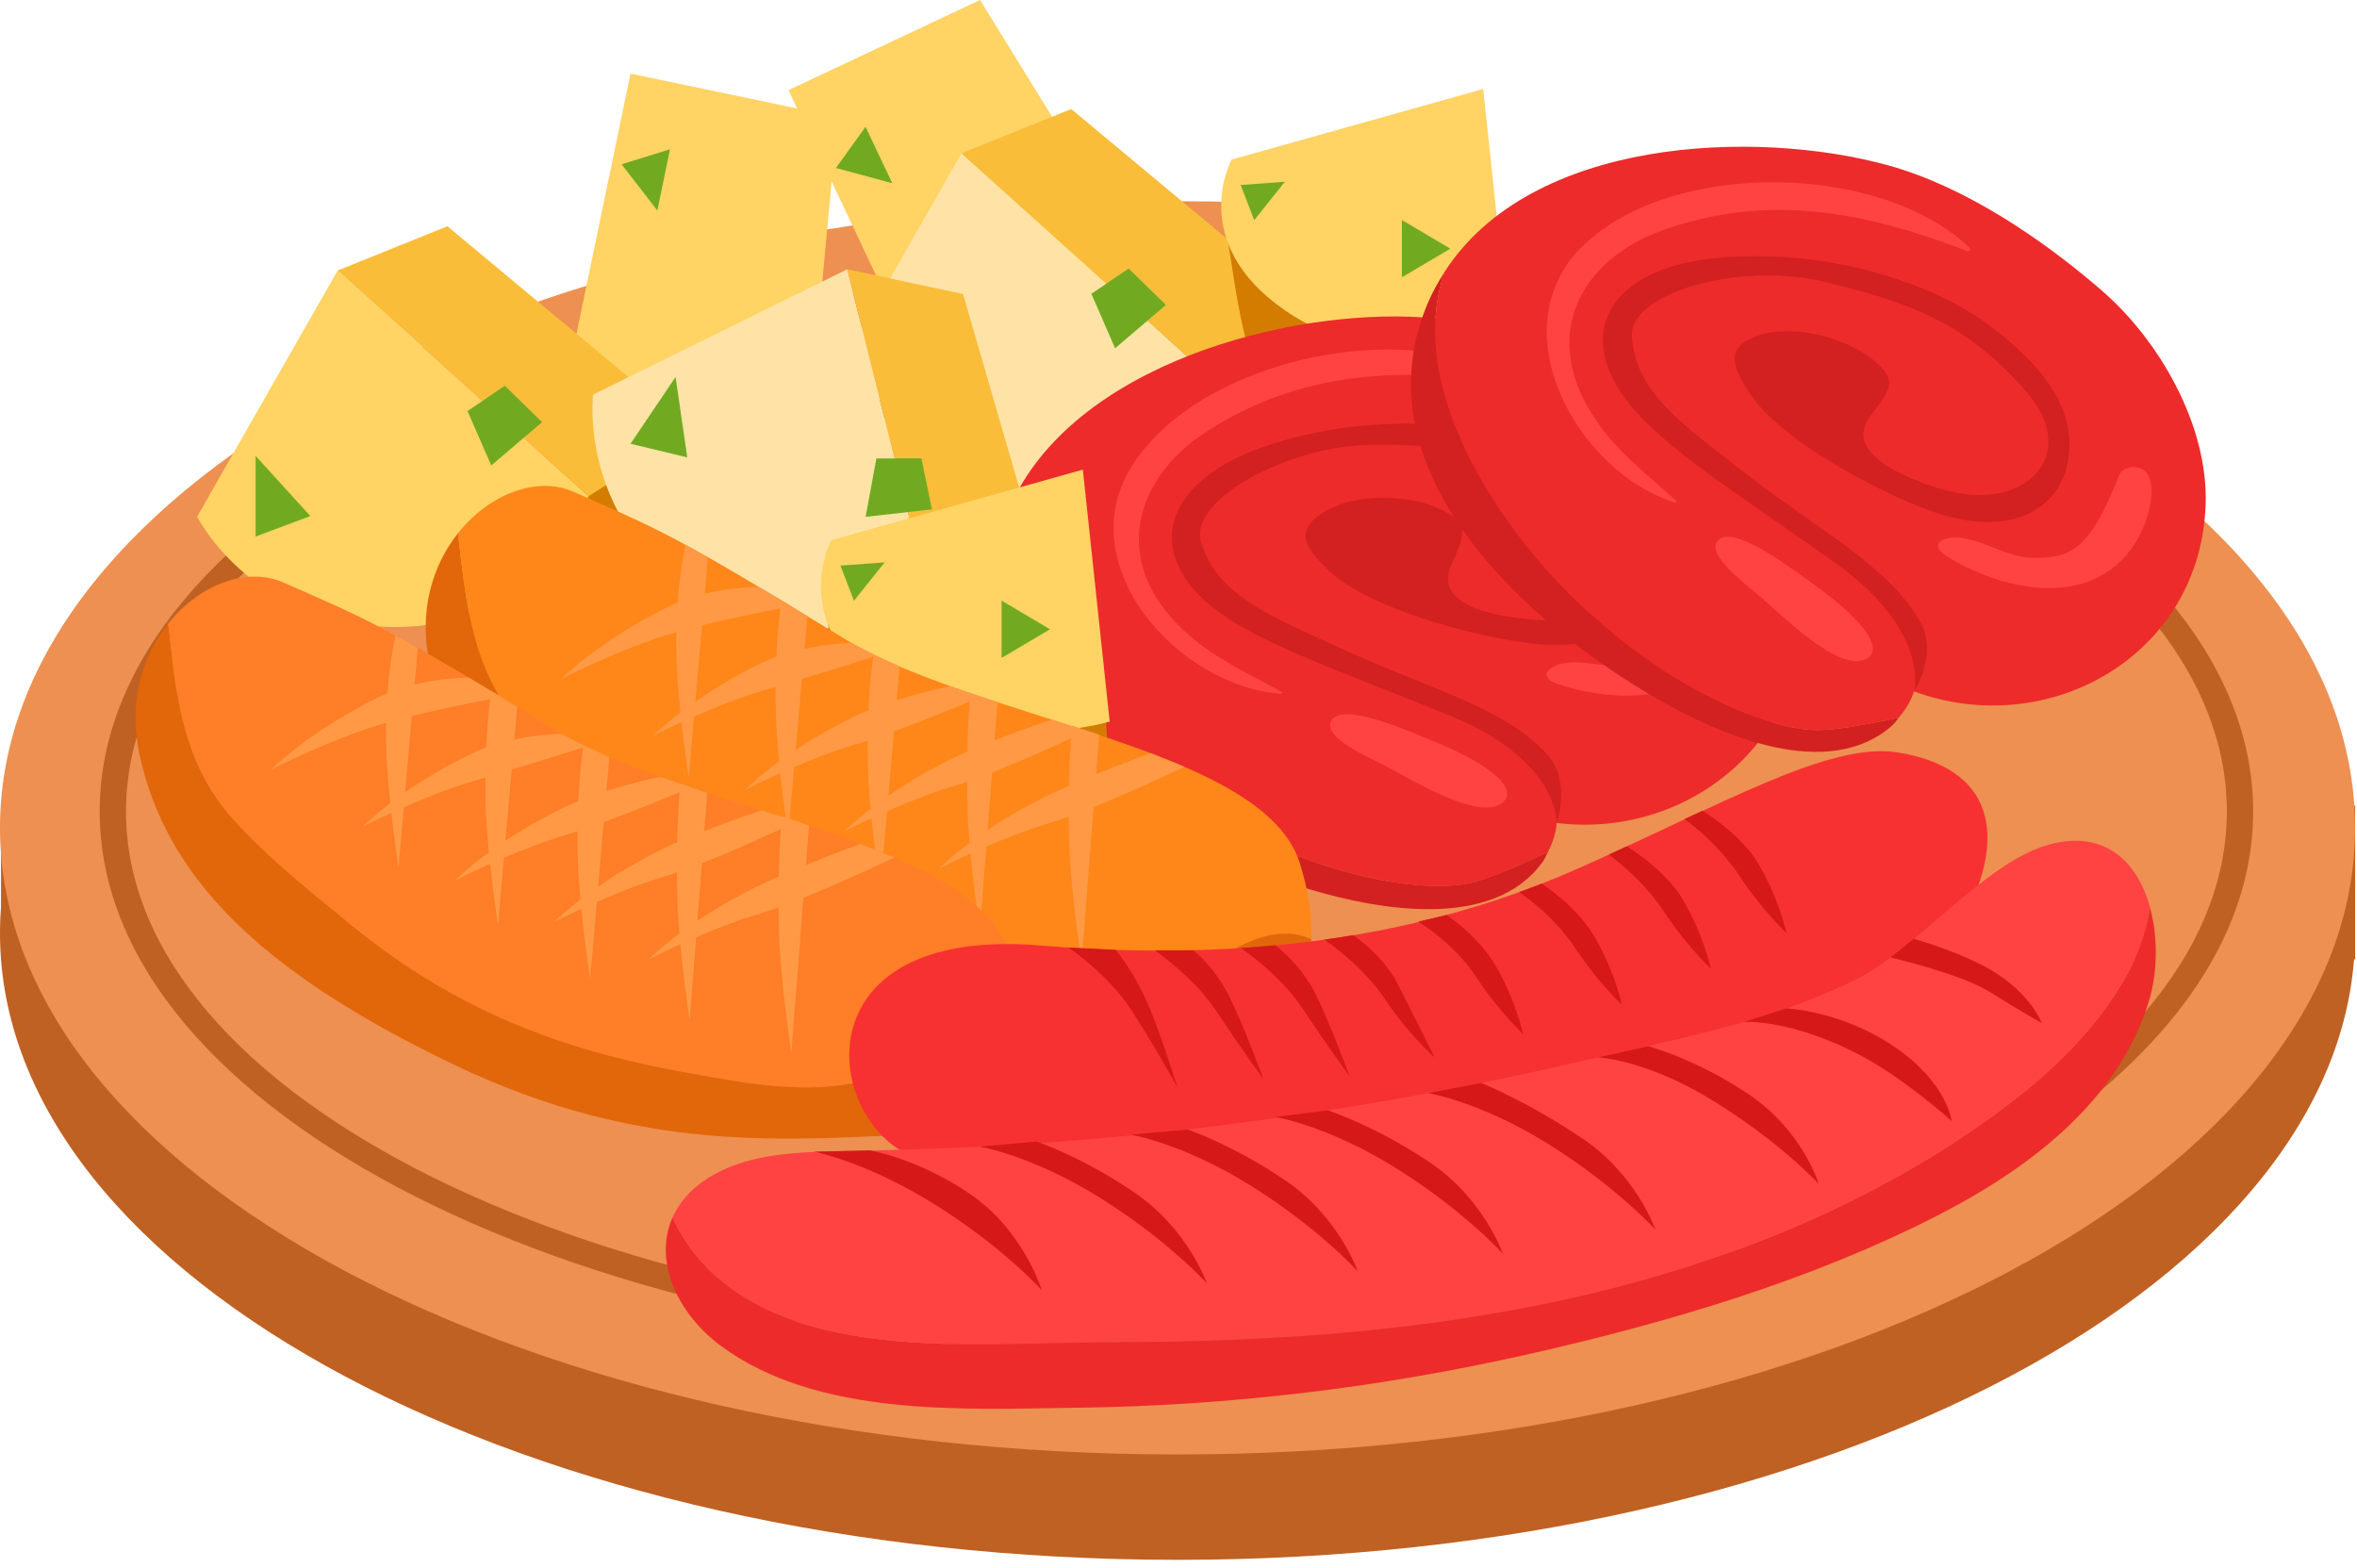 <svg width="254" height="169" viewBox="0 0 254 169" fill="none" xmlns="http://www.w3.org/2000/svg">
<path d="M126.896 168.081C196.978 168.081 253.792 137.85 253.792 100.559C253.792 63.268 196.978 33.037 126.896 33.037C56.813 33.037 0 63.268 0 100.559C0 137.85 56.813 168.081 126.896 168.081Z" fill="#BF6122"/>
<path d="M253.798 86.821H0.109V103.378H253.798V86.821Z" fill="#BF6122"/>
<path d="M126.896 156.727C196.978 156.727 253.792 126.497 253.792 89.205C253.792 51.914 196.978 21.684 126.896 21.684C56.813 21.684 0 51.914 0 89.205C0 126.497 56.813 156.727 126.896 156.727Z" fill="#ED9051"/>
<path d="M126.776 146.152C62.794 146.152 10.742 119.811 10.742 87.432C10.742 55.055 62.794 28.714 126.776 28.714C190.758 28.714 242.81 55.053 242.81 87.432C242.812 119.811 190.758 146.152 126.776 146.152ZM126.776 31.556C64.358 31.556 13.578 56.623 13.578 87.434C13.578 118.249 64.358 143.315 126.776 143.315C189.194 143.315 239.974 118.249 239.974 87.434C239.974 56.623 189.194 31.556 126.776 31.556Z" fill="#BF6122"/>
<path d="M67.948 7.932L61.039 41.186L87.118 46.427L90.269 12.6L67.948 7.932Z" fill="#FFD364"/>
<path d="M72.201 16.084L66.984 17.707L70.84 22.679L72.201 16.084Z" fill="#71AA21"/>
<path d="M88.549 32.058L84.531 34.786L87.091 40.651L92.566 35.98L88.549 32.058Z" fill="#71AA21"/>
<path d="M84.977 9.711L99.474 40.425L123.451 28.907L105.611 0L84.977 9.711Z" fill="#FFD364"/>
<path d="M93.273 13.663L90.086 18.1L96.158 19.745L93.273 13.663Z" fill="#71AA21"/>
<path d="M115.942 16.575L114.375 21.171L119.948 24.311L121.509 17.286L115.942 16.575Z" fill="#71AA21"/>
<path d="M21.242 55.678C21.242 55.678 29.754 68.841 50.527 65.823C65.663 63.626 74.627 46.382 74.627 46.382L21.242 55.678Z" fill="#D37C00"/>
<path d="M36.384 29.155L21.242 55.678C21.242 55.678 27.546 68.189 43.87 67.536C56.803 67.02 63.425 53.469 63.425 53.469L36.384 29.155Z" fill="#FFD364"/>
<path d="M36.383 29.155L48.215 24.381L74.626 46.382L63.426 53.471L36.383 29.155Z" fill="#F9BD3A"/>
<path d="M27.547 49.127V57.814L33.441 55.608L27.547 49.127Z" fill="#71AA21"/>
<path d="M54.4 41.566L50.383 44.293L52.942 50.156L58.418 45.487L54.4 41.566Z" fill="#71AA21"/>
<path d="M88.469 43.046C88.469 43.046 96.981 56.21 117.754 53.192C132.89 50.995 141.853 33.751 141.853 33.751L88.469 43.046Z" fill="#D37C00"/>
<path d="M103.61 16.524L88.469 43.047C88.469 43.047 94.772 55.557 111.096 54.905C124.03 54.389 130.651 40.838 130.651 40.838L103.61 16.524Z" fill="#FFE3A6"/>
<path d="M103.609 16.524L115.442 11.749L141.852 33.751L130.653 40.84L103.609 16.524Z" fill="#F9BD3A"/>
<path d="M94.773 36.498V45.183L100.667 42.977L94.773 36.498Z" fill="#71AA21"/>
<path d="M121.627 28.938L117.609 31.662L120.169 37.527L125.644 32.856L121.627 28.938Z" fill="#71AA21"/>
<path d="M63.914 42.52C63.914 42.52 63.605 58.193 82.507 67.321C96.283 73.973 113.357 64.702 113.357 64.702L63.914 42.52Z" fill="#D37C00"/>
<path d="M91.304 29.016L63.917 42.52C63.917 42.52 62.141 56.416 76.034 65.015C87.041 71.828 100.111 64.306 100.111 64.306L91.304 29.016Z" fill="#FFE3A6"/>
<path d="M91.305 29.016L103.781 31.682L113.358 64.702L100.109 64.306L91.305 29.016Z" fill="#F9BD3A"/>
<path d="M72.805 40.62L67.945 47.818L74.062 49.288L72.805 40.62Z" fill="#71AA21"/>
<path d="M99.295 49.388L94.441 49.4L93.281 55.694L100.43 54.888L99.295 49.388Z" fill="#71AA21"/>
<path d="M131.602 22.682C132.24 22.994 133.358 36.384 135.318 39.376C137.958 43.409 141.739 46.957 151.076 46.957C157.591 46.957 162.802 45.872 162.802 45.872L161.994 29.883L131.602 22.682Z" fill="#D37C00"/>
<path d="M159.834 9.591L132.729 17.194C132.729 17.194 127.827 26.093 138.466 33.439C149.105 40.782 162.725 36.744 162.725 36.744L159.834 9.591Z" fill="#FFD364"/>
<path d="M138.465 19.584L133.703 19.935L135.158 23.722L138.465 19.584Z" fill="#71AA21"/>
<path d="M151.078 23.711V29.88L156.292 26.796L151.078 23.711Z" fill="#71AA21"/>
<path d="M193.735 61.81C192.054 53.513 184.881 45.833 177.632 42.026C170.021 38.029 160.586 34.431 151.952 34.128C137.1 33.6 113.912 40.065 108.18 56.249C107.712 60.689 108.712 68.45 117.734 77.776C131.959 92.477 151.991 97.137 159.139 94.981C161.946 94.136 164.55 92.85 166.798 91.832C167.319 90.823 167.681 89.757 167.754 88.681C183.138 90.569 196.975 77.81 193.735 61.81Z" fill="#ED2B2B"/>
<path d="M117.729 77.774C108.707 68.448 107.703 60.686 108.175 56.246C107.731 57.496 107.366 58.784 107.143 60.151C103.998 79.464 125.686 91.225 141.056 95.809C148.511 98.035 160.918 100.33 166.282 92.82C166.505 92.507 166.622 92.159 166.792 91.827C164.545 92.845 161.938 94.128 159.134 94.976C151.985 97.134 131.953 92.474 117.729 77.774Z" fill="#D32020"/>
<path d="M167.75 88.681C167.75 88.681 168.076 81.949 156.252 77.113C143.218 71.78 133.892 68.819 129.295 64.209C123.501 58.399 126.122 51.402 136.814 47.932C147.503 44.463 159.361 45.199 166.794 48.499C174.226 51.798 178.33 55.819 178.247 61.495C178.185 65.664 174.505 70.497 164.789 69.307C158.644 68.554 147.576 65.542 143.355 61.612C140.901 59.328 139.427 57.429 142.242 55.46C146.631 52.389 154.866 53.563 157.211 56.249C157.975 57.125 157.51 58.449 156.433 60.775C155.251 63.327 156.392 66.072 165.361 66.772C174.937 67.519 179.669 59.83 172.099 54.428C164.533 49.026 158.385 47.891 147.98 47.93C138.727 47.963 128.057 53.937 129.418 58.396C131.191 64.206 136.63 66.278 145.379 70.266C153.785 74.098 162.405 76.362 166.796 81.366C169.35 84.28 167.75 88.681 167.75 88.681Z" fill="#D32020"/>
<path d="M154.15 79.731C151.616 78.7 143.999 75.303 143.352 77.963C142.962 79.575 147.425 81.592 148.513 82.127C151.694 83.692 159.696 88.896 162.107 86.299C163.058 85.276 162.196 83.014 154.15 79.731Z" fill="#FF4343"/>
<path d="M162.664 40.768C151.239 34.052 129.464 38.746 122.121 49.985C115.095 60.736 126.922 74.011 138.082 74.753C138.182 74.759 138.216 74.614 138.132 74.566C133.755 72.143 129.531 70.355 126.141 66.465C120.066 59.49 122.583 51.368 129.921 46.577C140.12 39.914 150.893 39.585 162.494 41.175C162.725 41.206 162.898 40.907 162.664 40.768Z" fill="#FF4343"/>
<path d="M185.587 59.685C184.829 59.724 184.049 60.206 183.945 60.934C182.677 69.94 180.639 70.955 176.646 71.794C173.97 72.358 169.927 70.612 167.524 71.794C165.915 72.586 166.813 73.35 167.906 73.716C175.498 76.262 185.942 75.465 187.759 65.915C188.066 64.326 188.286 59.543 185.587 59.685Z" fill="#FF4343"/>
<path d="M237.691 54.283C237.95 45.822 232.72 36.705 226.533 31.339C220.037 25.708 211.673 20.049 203.337 17.776C188.998 13.869 164.949 14.859 155.67 29.303C154.198 33.517 153.401 41.304 160.053 52.445C170.542 70.01 188.979 79.124 196.431 78.661C199.356 78.48 202.185 77.824 204.605 77.347C205.344 76.483 205.941 75.529 206.256 74.5C220.804 79.857 237.189 70.601 237.691 54.283Z" fill="#ED2B2B"/>
<path d="M160.057 52.445C153.404 41.303 154.202 33.517 155.674 29.303C154.957 30.419 154.305 31.59 153.778 32.867C146.303 50.95 164.729 67.357 178.644 75.336C185.394 79.207 196.947 84.278 203.887 78.195C204.174 77.944 204.369 77.629 204.612 77.347C202.192 77.824 199.362 78.477 196.437 78.661C188.982 79.126 170.545 70.01 160.057 52.445Z" fill="#D32020"/>
<path d="M206.256 74.5C206.256 74.5 208.113 68.021 197.708 60.608C186.239 52.437 177.836 47.422 174.415 41.881C170.102 34.9 174.253 28.686 185.452 27.755C196.652 26.821 208.027 30.251 214.509 35.16C220.991 40.071 224.066 44.923 222.689 50.431C221.677 54.475 216.987 58.338 207.801 54.961C201.991 52.824 191.904 47.361 188.692 42.57C186.824 39.783 185.823 37.6 189.015 36.325C193.989 34.34 201.737 37.366 203.407 40.517C203.951 41.543 203.195 42.729 201.617 44.745C199.883 46.959 200.365 49.891 208.938 52.624C218.091 55.541 224.451 49.137 218.32 42.148C212.186 35.16 206.463 32.647 196.323 30.307C187.306 28.224 175.555 31.601 175.859 36.25C176.258 42.313 181.078 45.571 188.686 51.455C195.994 57.108 203.87 61.28 207.001 67.156C208.824 70.584 206.256 74.5 206.256 74.5Z" fill="#D32020"/>
<path d="M195.061 62.68C192.831 61.096 186.19 56.048 184.955 58.489C184.205 59.967 188.089 62.954 189.025 63.723C191.763 65.971 198.365 72.868 201.307 70.894C202.466 70.113 202.146 67.714 195.061 62.68Z" fill="#FF4343"/>
<path d="M212.25 26.695C202.662 17.545 180.395 17.138 170.676 26.397C161.378 35.257 169.859 50.883 180.556 54.158C180.651 54.185 180.718 54.052 180.648 53.987C176.94 50.627 173.238 47.922 170.826 43.359C166.505 35.179 170.812 27.85 179.051 24.86C190.501 20.705 201.065 22.85 211.994 27.05C212.208 27.133 212.448 26.882 212.25 26.695Z" fill="#FF4343"/>
<path d="M230.256 50.354C229.509 50.22 228.636 50.51 228.371 51.193C225.079 59.669 222.862 60.19 218.786 60.095C216.054 60.031 212.516 57.407 209.906 58.009C208.158 58.413 208.858 59.362 209.839 59.967C216.648 64.184 226.997 65.793 230.95 56.913C231.608 55.435 232.916 50.831 230.256 50.354Z" fill="#FF4343"/>
<path d="M88.461 63.696C89.099 64.008 90.217 77.397 92.177 80.39C94.818 84.423 98.598 87.97 107.938 87.97C114.453 87.97 119.664 86.882 119.664 86.882L118.856 70.894L88.461 63.696Z" fill="#D37C00"/>
<path d="M116.693 50.605L89.588 58.207C89.588 58.207 84.687 67.109 95.326 74.452C105.965 81.795 119.584 77.757 119.584 77.757L116.693 50.605Z" fill="#FFD364"/>
<path d="M95.332 60.597L90.57 60.949L92.026 64.736L95.332 60.597Z" fill="#71AA21"/>
<path d="M107.938 64.722V70.894L113.151 67.809L107.938 64.722Z" fill="#71AA21"/>
<path d="M69.163 89.936C80.195 98.936 91.473 103.367 105.379 105.838C111.616 106.945 118.396 108.287 124.661 106.605C129.183 105.392 132.796 101.32 137.444 100.679C138.969 100.47 140.252 100.687 141.317 101.212C141.411 98.849 141.043 96.122 140.084 93.034C136.198 80.529 105.41 77.657 90.929 68.785C72.528 57.515 70.942 57.027 61.792 52.989C57.88 51.263 52.722 53.215 49.352 57.462C50.23 65.045 50.877 72.355 56.294 78.407C60.099 82.654 64.75 86.338 69.163 89.936Z" fill="#FF871A"/>
<path d="M46.324 71.635C49.162 84.501 58.845 94.708 80.12 104.918C100.826 114.852 114.429 116.634 131.073 112.417C136.273 111.098 141.029 108.415 141.316 101.212C140.251 100.687 138.966 100.47 137.444 100.679C132.796 101.32 129.183 105.389 124.661 106.605C118.396 108.287 111.616 106.946 105.379 105.838C91.47 103.367 80.195 98.936 69.163 89.936C64.752 86.338 60.099 82.654 56.296 78.404C50.879 72.352 50.233 65.04 49.354 57.459C46.614 60.909 45.052 65.868 46.324 71.635Z" fill="#E2660A"/>
<path d="M81.794 63.246C81.794 63.246 76.427 63.216 72.103 65.338C64.472 69.081 60.516 73.144 60.516 73.144C60.516 73.144 66.858 69.903 72.34 68.275C77.416 66.769 85.301 65.324 85.301 65.324L81.794 63.246Z" fill="#FF9945"/>
<path d="M91.785 69.287C91.785 69.287 86.278 69.368 81.954 71.49C74.321 75.233 70.367 79.296 70.367 79.296C70.367 79.296 76.71 76.056 82.191 74.427C87.268 72.921 94.442 70.682 94.442 70.682L91.785 69.287Z" fill="#FF9945"/>
<path d="M73.89 58.706C73.89 58.706 72.649 63.807 72.911 71.365C73.081 76.218 74.216 83.789 74.216 83.789L76.29 60.039L73.89 58.706Z" fill="#FF9945"/>
<path d="M84.209 64.708C84.209 64.708 83.365 69.956 83.629 77.514C83.8 82.367 84.937 89.939 84.937 89.939L87.011 66.401L84.209 64.708Z" fill="#FF9945"/>
<path d="M102.397 73.933C102.397 73.933 96.208 75.177 91.884 77.299C84.25 81.042 80.297 85.106 80.297 85.106C80.297 85.106 86.64 81.865 92.121 80.236C97.198 78.728 105.712 75.077 105.712 75.077L102.397 73.933Z" fill="#FF9945"/>
<path d="M94.139 70.517C94.139 70.517 93.294 75.766 93.559 83.324C93.729 88.176 94.867 95.748 94.867 95.748L96.941 71.814L94.139 70.517Z" fill="#FF9945"/>
<path d="M113.363 77.545C113.363 77.545 106.942 79.617 102.618 81.739C94.985 85.482 91.031 89.546 91.031 89.546C91.031 89.546 97.374 86.305 102.855 84.676C107.932 83.17 117.113 78.755 117.113 78.755L113.363 77.545Z" fill="#FF9945"/>
<path d="M104.573 74.684C104.573 74.684 104.026 80.206 104.291 87.763C104.461 92.616 105.599 100.188 105.599 100.188L107.497 75.665L104.573 74.684Z" fill="#FF9945"/>
<path d="M123.999 81.156C123.999 81.156 117.138 83.647 112.813 85.769C105.183 89.512 101.227 93.575 101.227 93.575C101.227 93.575 107.569 90.335 113.05 88.706C118.127 87.2 127.643 82.629 127.643 82.629L123.999 81.156Z" fill="#FF9945"/>
<path d="M115.526 78.186C115.526 78.186 114.979 83.709 115.244 91.266C115.414 96.119 116.552 103.691 116.552 103.691L118.451 79.168L115.526 78.186Z" fill="#FF9945"/>
<path d="M37.898 99.711C48.93 108.708 60.207 113.142 74.114 115.61C80.35 116.718 87.131 118.059 93.395 116.377C97.918 115.164 101.531 111.093 106.178 110.451C107.703 110.242 108.986 110.459 110.051 110.984C110.146 108.622 109.778 105.894 108.819 102.807C104.932 90.301 74.144 87.429 59.663 78.557C41.263 67.287 39.676 66.799 30.526 62.761C26.614 61.035 21.457 62.987 18.086 67.234C18.964 74.817 19.611 82.127 25.028 88.179C28.834 92.432 33.487 96.116 37.898 99.711Z" fill="#FF7E27"/>
<path d="M15.059 81.41C17.897 94.276 27.579 104.483 48.855 114.693C69.561 124.627 85.38 122.722 99.808 122.192C105.169 121.997 109.764 118.19 110.051 110.987C108.986 110.462 107.701 110.245 106.179 110.454C101.531 111.095 97.918 115.164 93.396 116.38C87.131 118.062 80.351 116.721 74.114 115.613C60.205 113.142 48.93 108.711 37.898 99.714C33.487 96.116 28.834 92.432 25.031 88.182C19.614 82.127 18.967 74.817 18.089 67.237C15.346 70.684 13.787 75.646 15.059 81.41Z" fill="#E2660A"/>
<path d="M50.52 73.024C50.52 73.024 45.153 72.993 40.829 75.116C33.196 78.861 29.242 82.922 29.242 82.922C29.242 82.922 35.585 79.681 41.066 78.052C46.143 76.546 54.028 75.102 54.028 75.102L50.52 73.024Z" fill="#FF9945"/>
<path d="M60.508 79.062C60.508 79.062 55.005 79.143 50.681 81.265C43.047 85.008 39.094 89.071 39.094 89.071C39.094 89.071 45.436 85.831 50.918 84.202C55.995 82.696 63.168 80.457 63.168 80.457L60.508 79.062Z" fill="#FF9945"/>
<path d="M42.617 68.481C42.617 68.481 41.376 73.582 41.638 81.14C41.808 85.992 42.946 93.564 42.946 93.564L45.02 69.814L42.617 68.481Z" fill="#FF9945"/>
<path d="M52.936 74.485C52.936 74.485 52.091 79.734 52.356 87.292C52.526 92.145 53.664 99.716 53.664 99.716L55.738 76.178L52.936 74.485Z" fill="#FF9945"/>
<path d="M71.124 83.711C71.124 83.711 64.937 84.955 60.61 87.077C52.98 90.823 49.023 94.883 49.023 94.883C49.023 94.883 55.366 91.643 60.847 90.014C65.924 88.508 74.439 84.855 74.439 84.855L71.124 83.711Z" fill="#FF9945"/>
<path d="M62.866 80.295C62.866 80.295 62.021 85.543 62.286 93.101C62.456 97.954 63.593 105.526 63.593 105.526L65.668 81.591L62.866 80.295Z" fill="#FF9945"/>
<path d="M82.09 87.323C82.09 87.323 75.669 89.395 71.345 91.517C63.714 95.263 59.758 99.323 59.758 99.323C59.758 99.323 66.1 96.083 71.582 94.454C76.659 92.948 85.84 88.533 85.84 88.533L82.09 87.323Z" fill="#FF9945"/>
<path d="M73.299 84.461C73.299 84.461 72.753 89.983 73.018 97.541C73.188 102.394 74.325 109.966 74.325 109.966L76.224 85.443L73.299 84.461Z" fill="#FF9945"/>
<path d="M92.725 90.932C92.725 90.932 85.864 93.422 81.54 95.544C73.906 99.287 69.953 103.351 69.953 103.351C69.953 103.351 76.296 100.11 81.777 98.481C86.854 96.975 96.369 92.404 96.369 92.404L92.725 90.932Z" fill="#FF9945"/>
<path d="M84.252 87.964C84.252 87.964 83.706 93.486 83.971 101.044C84.141 105.897 85.278 113.469 85.278 113.469L87.18 88.946L84.252 87.964Z" fill="#FF9945"/>
<path d="M112.18 101.884C87.369 99.823 88.546 118.637 96.932 123.896C104.563 128.682 132.028 127.017 151.019 124.63C170.014 122.243 205.24 110.203 210.855 100.422C217.067 89.599 214.36 82.632 204.463 81.073C197.097 79.913 185.482 86.751 169.972 93.623C154.184 100.618 135.292 103.805 112.18 101.884Z" fill="#F73131"/>
<path d="M115.156 102.104C115.156 102.104 119.372 104.974 121.8 108.663C124.228 112.35 126.888 117.175 126.888 117.175C126.888 117.175 124.761 110.222 123.163 107.029C121.566 103.836 120.205 102.352 120.205 102.352L115.156 102.104Z" fill="#D61818"/>
<path d="M124.438 102.4C124.438 102.4 128.653 105.269 131.081 108.959C133.51 112.646 136.172 116.313 136.172 116.313C136.172 116.313 134.042 110.518 132.447 107.325C130.853 104.132 128.606 102.4 128.606 102.4H124.438Z" fill="#D61818"/>
<path d="M133.719 102.163C133.719 102.163 137.934 104.974 140.363 108.661C142.791 112.348 145.453 116.015 145.453 116.015C145.453 116.015 143.326 110.22 141.729 107.027C140.131 103.833 137.438 101.867 137.438 101.867L133.719 102.163Z" fill="#D61818"/>
<path d="M142.719 101.253C142.719 101.253 146.862 104.026 149.29 107.715C151.718 111.405 154.615 113.946 154.615 113.946C154.615 113.946 152.251 109.274 150.653 106.081C149.059 102.888 145.819 100.779 145.819 100.779L142.719 101.253Z" fill="#D61818"/>
<path d="M152.844 99.304C152.844 99.304 156.658 101.602 159.089 105.292C161.517 108.982 164.152 111.444 164.152 111.444C164.152 111.444 163.243 107.398 160.94 103.694C159.053 100.662 155.888 98.593 155.888 98.593L152.844 99.304Z" fill="#D61818"/>
<path d="M163.695 96.139C163.695 96.139 167.306 98.454 169.734 102.143C172.162 105.83 174.797 108.295 174.797 108.295C174.797 108.295 173.891 104.249 171.585 100.545C169.698 97.514 166.152 95.216 166.152 95.216L163.695 96.139Z" fill="#D61818"/>
<path d="M173.375 92.089C173.375 92.089 176.885 94.546 179.313 98.233C181.742 101.923 184.374 104.386 184.374 104.386C184.374 104.386 183.468 100.339 181.162 96.635C179.274 93.604 175.318 91.194 175.318 91.194L173.375 92.089Z" fill="#D61818"/>
<path d="M181.531 88.257C181.531 88.257 185.041 90.714 187.47 94.401C189.898 98.091 192.53 100.553 192.53 100.553C192.53 100.553 191.624 96.507 189.318 92.803C187.433 89.772 183.475 87.362 183.475 87.362L181.531 88.257Z" fill="#D61818"/>
<path d="M120.045 144.626C137.072 144.618 154.165 143.444 170.784 139.559C186.085 135.984 201.012 129.982 213.884 120.882C219.937 116.601 225.621 111.561 229.243 104.996C230.523 102.679 231.239 100.283 231.716 97.848C230.392 92.929 226.84 89.214 220.528 91.091C213.767 93.102 206.387 102.366 200.039 105.532C190.933 110.072 180.512 112.002 170.809 114.261C152.771 118.458 134.443 121.364 115.981 122.876C107.661 123.556 99.336 123.883 90.995 124.044C86.283 124.136 81.027 124.212 76.812 126.635C74.635 127.887 73.246 129.469 72.477 131.201C80.288 147.758 104.408 144.635 120.045 144.626Z" fill="#FF4343"/>
<path d="M77.665 145.008C88.114 152.759 103.925 151.852 116.237 151.688C132.558 151.473 148.848 149.512 164.77 145.909C179.7 142.529 194.975 138.028 208.656 131.047C218.4 126.075 228.217 118.835 231.565 107.902C232.499 104.857 232.583 101.092 231.71 97.848C231.23 100.283 230.514 102.679 229.237 104.996C225.618 111.561 219.933 116.601 213.878 120.882C201.009 129.982 186.079 135.981 170.778 139.559C154.162 143.444 137.069 144.618 120.039 144.626C104.402 144.635 80.283 147.758 72.471 131.198C70.427 135.802 72.908 141.483 77.665 145.008Z" fill="#ED2B2B"/>
<path d="M87.734 124.1C87.734 124.1 93.341 125.185 100.679 129.75C108.017 134.316 112.266 139.015 112.266 139.015C112.266 139.015 110.298 132.592 104.566 128.679C98.833 124.769 93.723 123.963 93.723 123.963L87.734 124.1Z" fill="#D61818"/>
<path d="M105.539 123.556C105.539 123.556 111.132 124.457 118.47 129.023C125.808 133.588 130.057 138.29 130.057 138.29C130.057 138.29 128.035 132.447 122.306 128.535C116.574 124.625 111.714 123.01 111.714 123.01L105.539 123.556Z" fill="#D61818"/>
<path d="M121.805 122.26C121.805 122.26 127.397 123.16 134.733 127.726C142.071 132.291 146.32 136.993 146.32 136.993C146.32 136.993 144.298 131.15 138.569 127.238C132.84 123.328 127.977 121.713 127.977 121.713L121.805 122.26Z" fill="#D61818"/>
<path d="M137.438 120.363C137.438 120.363 143.03 121.264 150.368 125.829C157.706 130.395 161.955 135.094 161.955 135.094C161.955 135.094 159.934 129.251 154.205 125.338C148.475 121.428 143.1 119.644 143.1 119.644L137.438 120.363Z" fill="#D61818"/>
<path d="M153.891 117.789C153.891 117.789 159.483 118.69 166.821 123.255C174.159 127.82 178.408 132.523 178.408 132.523C178.408 132.523 176.387 126.68 170.658 122.767C164.928 118.854 159.62 116.687 159.62 116.687L153.891 117.789Z" fill="#D61818"/>
<path d="M172.18 113.943C172.18 113.943 177.432 114.141 184.77 118.709C192.108 123.275 195.992 127.581 195.992 127.581C195.992 127.581 194.319 121.93 188.59 118.017C182.858 114.107 177.616 112.735 177.616 112.735L172.18 113.943Z" fill="#D61818"/>
<path d="M187.93 110.114C187.93 110.114 193.202 109.782 200.805 113.893C205.41 116.383 210.315 120.79 210.315 120.79C210.315 120.79 209.888 116.715 204.159 112.802C198.427 108.892 192.513 108.661 192.513 108.661L187.93 110.114Z" fill="#D61818"/>
<path d="M203.727 103.175C203.727 103.175 211.341 104.932 214.469 106.909C217.597 108.887 220.031 110.245 220.031 110.245C220.031 110.245 218.704 106.572 213.457 103.923C210.064 102.207 206.23 101.164 206.23 101.164L203.727 103.175Z" fill="#D61818"/>
</svg>
